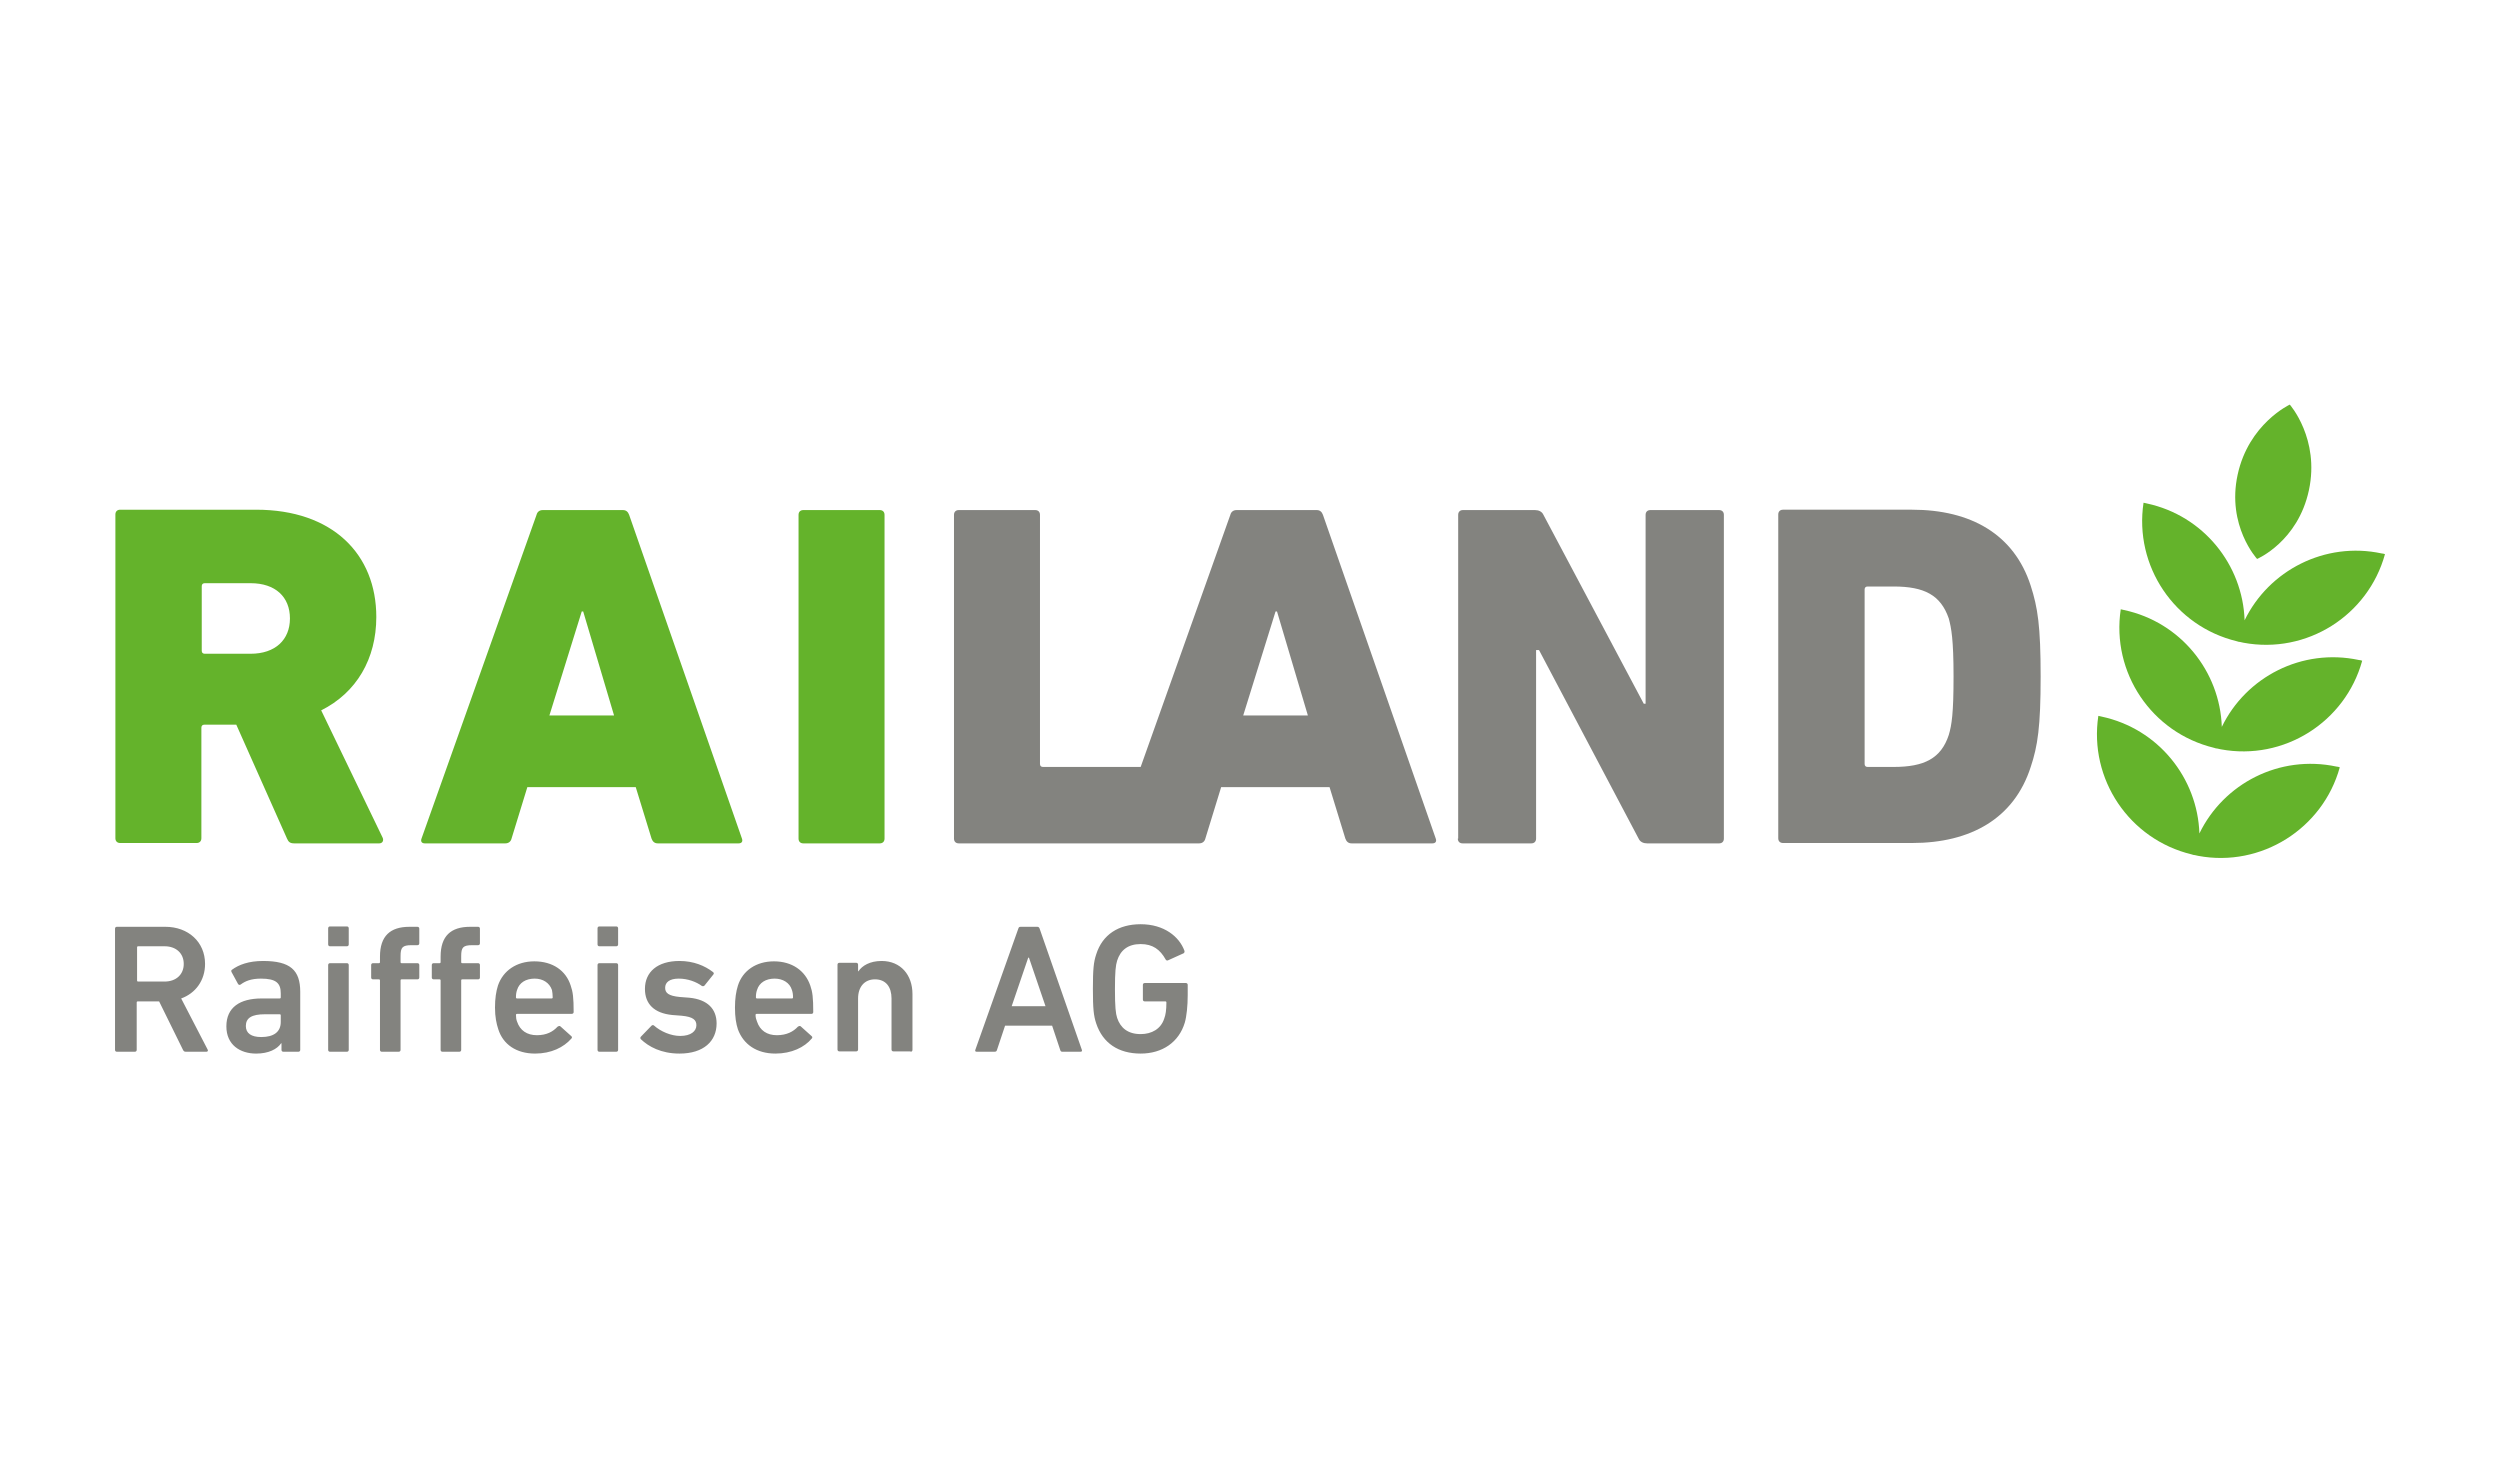 <?xml version="1.0" encoding="UTF-8"?>
<svg xmlns="http://www.w3.org/2000/svg" xmlns:xlink="http://www.w3.org/1999/xlink" version="1.1" id="Ebene_1" x="0px" y="0px" viewBox="0 0 680.3 396.9" style="enable-background:new 0 0 680.3 396.9;" xml:space="preserve">
<style type="text/css">
	.st0{clip-path:url(#SVGID_00000153705552589090917070000009797698926041047987_);fill:#83837F;}
	.st1{clip-path:url(#SVGID_00000153705552589090917070000009797698926041047987_);fill:#64B32B;}
</style>
<g>
	<defs>
		<rect id="SVGID_1_" width="680.3" height="396.9"></rect>
	</defs>
	<clipPath id="SVGID_00000114754999347960688860000017204681898931071878_">
		<use xlink:href="#SVGID_1_" style="overflow:visible;"></use>
	</clipPath>
	<path style="clip-path:url(#SVGID_00000114754999347960688860000017204681898931071878_);fill:#83837F;" d="M355.9,194.7h-17.6   l8.8-28.3h0.4L355.9,194.7z M390.7,228.2L360,140.1c-0.3-0.8-0.8-1.3-1.7-1.3h-21.8c-0.9,0-1.5,0.5-1.7,1.3l-24.4,68.6h-26.6   c-0.5,0-0.8-0.3-0.8-0.8v-67.8c0-0.8-0.5-1.3-1.3-1.3h-20.8c-0.8,0-1.3,0.5-1.3,1.3v88.1c0,0.8,0.5,1.3,1.3,1.3h43.5h17.9h4   c0.9,0,1.5-0.5,1.7-1.3l4.3-14h29.5l4.3,14c0.3,0.8,0.8,1.3,1.7,1.3h22C390.6,229.5,391,229,390.7,228.2"></path>
	<path style="clip-path:url(#SVGID_00000114754999347960688860000017204681898931071878_);fill:#83837F;" d="M396.7,228.2   c0,0.8,0.5,1.3,1.3,1.3h18.7c0.8,0,1.3-0.5,1.3-1.3v-51.3h0.8l27.1,51.3c0.4,0.9,1.3,1.3,2.3,1.3h19.6c0.8,0,1.3-0.5,1.3-1.3v-88.1   c0-0.8-0.5-1.3-1.3-1.3h-18.7c-0.8,0-1.3,0.5-1.3,1.3v51.4h-0.5L420,140.1c-0.4-0.9-1.3-1.3-2.3-1.3h-19.6c-0.8,0-1.3,0.5-1.3,1.3   V228.2z"></path>
	<path style="clip-path:url(#SVGID_00000114754999347960688860000017204681898931071878_);fill:#83837F;" d="M531.6,184.1   c0,10.1-0.5,13.2-1.3,15.9c-2.1,6.4-6.7,8.7-15,8.7h-7.1c-0.5,0-0.8-0.3-0.8-0.8v-47.5c0-0.5,0.3-0.8,0.8-0.8h7.1   c8.3,0,12.8,2.3,15,8.7C531,170.9,531.6,174,531.6,184.1 M555.3,184.1c0-13.8-0.8-18.8-2.7-24.7c-4.5-14-16.3-20.7-32.3-20.7h-35.1   c-0.8,0-1.3,0.5-1.3,1.3v88.1c0,0.8,0.5,1.3,1.3,1.3h35.1c16,0,27.8-6.7,32.3-20.7C554.5,203,555.3,197.8,555.3,184.1"></path>
	<path style="clip-path:url(#SVGID_00000114754999347960688860000017204681898931071878_);fill:#64B32B;" d="M217.3,228.2   c0,0.8,0.5,1.3,1.3,1.3h20.8c0.8,0,1.3-0.5,1.3-1.3v-88.1c0-0.8-0.5-1.3-1.3-1.3h-20.8c-0.8,0-1.3,0.5-1.3,1.3V228.2z M149.5,194.7   l8.8-28.3h0.4l8.4,28.3H149.5z M114.7,228.2c-0.3,0.8,0.1,1.3,0.9,1.3h21.9c0.9,0,1.5-0.5,1.7-1.3l4.3-14H173l4.3,14   c0.3,0.8,0.8,1.3,1.7,1.3h22c0.8,0,1.2-0.5,0.9-1.3l-30.7-88.1c-0.3-0.8-0.8-1.3-1.7-1.3h-21.8c-0.9,0-1.5,0.5-1.7,1.3L114.7,228.2   z M68.2,177.9H55.7c-0.5,0-0.8-0.3-0.8-0.8v-17.6c0-0.5,0.3-0.8,0.8-0.8h12.5c6.7,0,10.7,3.7,10.7,9.6   C78.9,174.1,74.9,177.9,68.2,177.9 M103.2,229.5c0.9,0,1.3-0.8,0.9-1.6l-16.7-34.6c9.6-4.8,15-14,15-25.4   c0-17.1-11.9-29.2-32.7-29.2h-37c-0.8,0-1.3,0.5-1.3,1.3v88.1c0,0.8,0.5,1.3,1.3,1.3h20.8c0.8,0,1.3-0.5,1.3-1.3V198   c0-0.5,0.3-0.8,0.8-0.8h8.7l13.8,31c0.4,0.9,0.8,1.3,2,1.3H103.2z"></path>
	<path style="clip-path:url(#SVGID_00000114754999347960688860000017204681898931071878_);fill:#83837F;" d="M298.3,278.5   c1.8,5.4,6.1,8.2,12.1,8.2c5.9,0,10.4-3.1,12-8.4c0.5-1.7,0.8-4.6,0.8-7.5V268c0-0.3-0.2-0.5-0.5-0.5h-11.2c-0.3,0-0.5,0.2-0.5,0.5   v4c0,0.3,0.2,0.5,0.5,0.5h5.6c0.2,0,0.3,0.1,0.3,0.3c0,2-0.2,3.4-0.6,4.4c-0.9,2.8-3.4,4.2-6.4,4.2c-3.5,0-5.5-1.7-6.4-4.4   c-0.4-1.2-0.6-3-0.6-7.8c0-4.9,0.2-6.5,0.6-7.8c0.9-2.8,2.9-4.5,6.4-4.5c3.3,0,5.3,1.5,6.8,4.2c0.1,0.2,0.4,0.4,0.7,0.2l4.2-1.9   c0.2-0.1,0.3-0.5,0.2-0.7c-1.4-3.8-5.5-7.2-11.9-7.2c-6,0-10.4,2.8-12.1,8.2c-0.7,2.1-0.9,4-0.9,9.4S297.6,276.4,298.3,278.5    M275.3,273.8l4.5-13.2h0.2l4.5,13.2H275.3z M265.4,285.7c-0.1,0.3,0,0.5,0.4,0.5h4.8c0.4,0,0.6-0.1,0.7-0.5l2.2-6.6h12.8l2.2,6.6   c0.1,0.4,0.3,0.5,0.6,0.5h4.9c0.4,0,0.5-0.2,0.4-0.5l-11.5-33c-0.1-0.3-0.3-0.5-0.6-0.5h-4.6c-0.4,0-0.5,0.2-0.6,0.5L265.4,285.7z    M247.8,286.2c0.3,0,0.5-0.2,0.5-0.5v-15.2c0-5.2-3.2-9-8.4-9c-3.2,0-5.3,1.3-6.3,2.8h-0.1v-1.8c0-0.3-0.2-0.5-0.5-0.5h-4.6   c-0.3,0-0.5,0.2-0.5,0.5v23.1c0,0.3,0.2,0.5,0.5,0.5h4.6c0.3,0,0.5-0.2,0.5-0.5v-13.9c0-3.1,1.7-5.2,4.6-5.2c3,0,4.5,2.1,4.5,5.2   v13.9c0,0.3,0.2,0.5,0.5,0.5H247.8z M215.8,271.4c0,0.2-0.1,0.3-0.3,0.3H206c-0.2,0-0.3-0.1-0.3-0.3c0-0.9,0.1-1.4,0.3-2   c0.6-2,2.4-3.1,4.8-3.1c2.2,0,4.1,1.1,4.7,3.1C215.7,270,215.8,270.6,215.8,271.4 M211,286.7c4.4,0,7.9-1.7,9.9-4.1   c0.2-0.2,0.2-0.5-0.1-0.7l-2.9-2.6c-0.2-0.2-0.5-0.1-0.8,0.1c-1.2,1.3-3,2.3-5.7,2.3s-4.6-1.3-5.4-3.7c-0.2-0.5-0.4-1.1-0.4-1.8   c0-0.2,0.1-0.3,0.3-0.3h14.9c0.3,0,0.5-0.2,0.5-0.5c0-3.9-0.2-5.5-0.8-7.2c-1.4-4.1-5-6.6-9.9-6.6c-4.8,0-8.5,2.5-9.8,6.6   c-0.5,1.6-0.8,3.5-0.8,6s0.3,4.4,0.8,5.9C202.3,284.2,205.9,286.7,211,286.7 M184.9,286.7c6.6,0,10.1-3.4,10.1-8.2   c0-3.9-2.4-6.5-7.4-7l-2.6-0.2c-3.1-0.3-4-1.1-4-2.5c0-1.5,1.2-2.5,3.7-2.5s4.8,0.9,6.3,2c0.2,0.1,0.5,0.1,0.7-0.1l2.4-3   c0.2-0.2,0.2-0.5-0.1-0.7c-2.2-1.7-5.3-3-9.1-3c-6,0-9.4,3-9.4,7.6c0,4.1,2.5,6.6,7.4,7.1l2.6,0.2c3.2,0.3,4,1.2,4,2.6   c0,1.6-1.5,2.9-4.4,2.9c-2.5,0-5.3-1.2-7.1-2.8c-0.2-0.2-0.5-0.2-0.7,0l-2.9,3c-0.2,0.2-0.2,0.5,0,0.7   C176.5,284.8,179.9,286.7,184.9,286.7 M167.7,286.2c0.3,0,0.5-0.2,0.5-0.5v-23.1c0-0.3-0.2-0.5-0.5-0.5h-4.6   c-0.3,0-0.5,0.2-0.5,0.5v23.1c0,0.3,0.2,0.5,0.5,0.5H167.7z M167.7,257.5c0.3,0,0.5-0.2,0.5-0.5v-4.4c0-0.3-0.2-0.5-0.5-0.5h-4.6   c-0.3,0-0.5,0.2-0.5,0.5v4.4c0,0.3,0.2,0.5,0.5,0.5H167.7z M150.4,271.4c0,0.2-0.1,0.3-0.3,0.3h-9.4c-0.2,0-0.3-0.1-0.3-0.3   c0-0.9,0.1-1.4,0.3-2c0.6-2,2.4-3.1,4.8-3.1c2.2,0,4,1.1,4.7,3.1C150.3,270,150.4,270.6,150.4,271.4 M145.6,286.7   c4.4,0,7.8-1.7,9.9-4.1c0.2-0.2,0.2-0.5-0.1-0.7l-2.9-2.6c-0.2-0.2-0.5-0.1-0.8,0.1c-1.2,1.3-2.9,2.3-5.6,2.3s-4.6-1.3-5.4-3.7   c-0.2-0.5-0.3-1.1-0.3-1.8c0-0.2,0.1-0.3,0.3-0.3h14.8c0.4,0,0.6-0.2,0.6-0.5c0-3.9-0.2-5.5-0.8-7.2c-1.3-4.1-4.9-6.6-9.9-6.6   c-4.8,0-8.5,2.5-9.9,6.6c-0.5,1.6-0.8,3.5-0.8,6s0.4,4.4,0.9,5.9C136.9,284.2,140.5,286.7,145.6,286.7 M125,286.2   c0.3,0,0.5-0.2,0.5-0.5v-18.9c0-0.2,0.1-0.3,0.3-0.3h4.3c0.3,0,0.5-0.2,0.5-0.5v-3.4c0-0.3-0.2-0.5-0.5-0.5h-4.3   c-0.2,0-0.3-0.1-0.3-0.3v-1.6c0-2.4,0.5-3,3-3h1.6c0.3,0,0.5-0.2,0.5-0.5v-4c0-0.3-0.2-0.5-0.5-0.5h-2.2c-5.2,0-8,2.5-8,8.1v1.5   c0,0.2-0.1,0.3-0.3,0.3H118c-0.3,0-0.5,0.2-0.5,0.5v3.4c0,0.3,0.2,0.5,0.5,0.5h1.6c0.2,0,0.3,0.1,0.3,0.3v18.9   c0,0.3,0.2,0.5,0.5,0.5H125z M108.5,286.2c0.3,0,0.5-0.2,0.5-0.5v-18.9c0-0.2,0.1-0.3,0.3-0.3h4.3c0.3,0,0.5-0.2,0.5-0.5v-3.4   c0-0.3-0.2-0.5-0.5-0.5h-4.3c-0.2,0-0.3-0.1-0.3-0.3v-1.6c0-2.4,0.5-3,3-3h1.6c0.3,0,0.5-0.2,0.5-0.5v-4c0-0.3-0.2-0.5-0.5-0.5   h-2.2c-5.2,0-8,2.5-8,8.1v1.5c0,0.2-0.1,0.3-0.3,0.3h-1.6c-0.3,0-0.5,0.2-0.5,0.5v3.4c0,0.3,0.2,0.5,0.5,0.5h1.6   c0.2,0,0.3,0.1,0.3,0.3v18.9c0,0.3,0.2,0.5,0.5,0.5H108.5z M94.4,286.2c0.3,0,0.5-0.2,0.5-0.5v-23.1c0-0.3-0.2-0.5-0.5-0.5h-4.6   c-0.3,0-0.5,0.2-0.5,0.5v23.1c0,0.3,0.2,0.5,0.5,0.5H94.4z M94.4,257.5c0.3,0,0.5-0.2,0.5-0.5v-4.4c0-0.3-0.2-0.5-0.5-0.5h-4.6   c-0.3,0-0.5,0.2-0.5,0.5v4.4c0,0.3,0.2,0.5,0.5,0.5H94.4z M71.1,282.2c-2.7,0-4.2-1-4.2-3c0-2.2,1.6-3.2,5.2-3.2h4   c0.2,0,0.3,0.1,0.3,0.3v1.8C76.4,280.8,74.5,282.2,71.1,282.2 M81.2,286.2c0.3,0,0.5-0.2,0.5-0.5v-15.8c0-5.9-2.7-8.4-10.1-8.4   c-3.9,0-6.6,1-8.5,2.4c-0.2,0.1-0.2,0.4-0.1,0.6l1.8,3.3c0.2,0.2,0.4,0.3,0.7,0.1c1.2-0.9,2.8-1.6,5.5-1.6c4.1,0,5.4,1.2,5.4,4v1.1   c0,0.2-0.1,0.3-0.3,0.3h-4.9c-5.9,0-9.6,2.4-9.6,7.6c0,5,3.7,7.4,8.1,7.4c3.4,0,5.7-1.2,6.8-2.8h0.1v1.8c0,0.3,0.2,0.5,0.5,0.5   H81.2z M44.8,267.1h-7.2c-0.2,0-0.3-0.1-0.3-0.3v-9c0-0.2,0.1-0.3,0.3-0.3h7.2c3.1,0,5.2,1.9,5.2,4.8   C50,265.2,47.9,267.1,44.8,267.1 M56.2,286.2c0.3,0,0.5-0.3,0.3-0.6l-7.2-13.9c3.9-1.4,6.5-4.9,6.5-9.4c0-6-4.6-10.1-10.8-10.1   H31.8c-0.3,0-0.5,0.2-0.5,0.5v33c0,0.3,0.2,0.5,0.5,0.5h4.9c0.3,0,0.5-0.2,0.5-0.5v-12.9c0-0.2,0.1-0.3,0.3-0.3h5.8l6.5,13.2   c0.2,0.4,0.4,0.5,0.8,0.5H56.2z"></path>
	<path style="clip-path:url(#SVGID_00000114754999347960688860000017204681898931071878_);fill:#64B32B;" d="M636.7,208.8   c-0.3-0.1-0.6-0.2-0.9-0.2c-15.5-3.3-30.7,4.6-37.3,18.2c-0.5-15.1-11.2-28.5-26.6-31.8c-0.3-0.1-0.6-0.1-0.9-0.2   c-2.6,17.2,8.4,33.6,25.4,37.7c0,0,0,0,0,0c0.3,0.1,0.6,0.2,0.9,0.2c0.3,0.1,0.6,0.1,0.9,0.2c0,0,0,0,0,0   C615.3,236.1,632.1,225.5,636.7,208.8"></path>
	<path style="clip-path:url(#SVGID_00000114754999347960688860000017204681898931071878_);fill:#64B32B;" d="M642.8,179.8   c-0.3-0.1-0.6-0.2-0.9-0.2c-15.5-3.3-30.7,4.6-37.3,18.2c-0.5-15.1-11.2-28.5-26.6-31.8c-0.3-0.1-0.6-0.1-0.9-0.2   c-2.6,17.2,8.4,33.6,25.4,37.7c0,0,0,0,0,0c0.3,0.1,0.6,0.2,0.9,0.2c0.3,0.1,0.6,0.1,0.9,0.2c0,0,0,0,0,0   C621.5,207.1,638.2,196.5,642.8,179.8"></path>
	<path style="clip-path:url(#SVGID_00000114754999347960688860000017204681898931071878_);fill:#64B32B;" d="M649,150.8   c-0.3-0.1-0.6-0.2-0.9-0.2c-15.4-3.3-30.7,4.6-37.3,18.2c-0.5-15.1-11.2-28.5-26.6-31.8c-0.3-0.1-0.6-0.1-0.9-0.2   c-2.6,17.2,8.4,33.6,25.4,37.7c0,0,0,0,0,0c0.3,0.1,0.6,0.2,0.9,0.2c0.3,0.1,0.6,0.1,0.9,0.2c0,0,0,0,0,0   C627.7,178.1,644.4,167.5,649,150.8"></path>
	<path style="clip-path:url(#SVGID_00000114754999347960688860000017204681898931071878_);fill:#64B32B;" d="M628.3,133.4   c3-14-5.2-23.3-5.2-23.3s-11.2,5.2-14.2,19.1s5.3,22.9,5.3,22.9S625.3,147.4,628.3,133.4"></path>
</g>
</svg>
